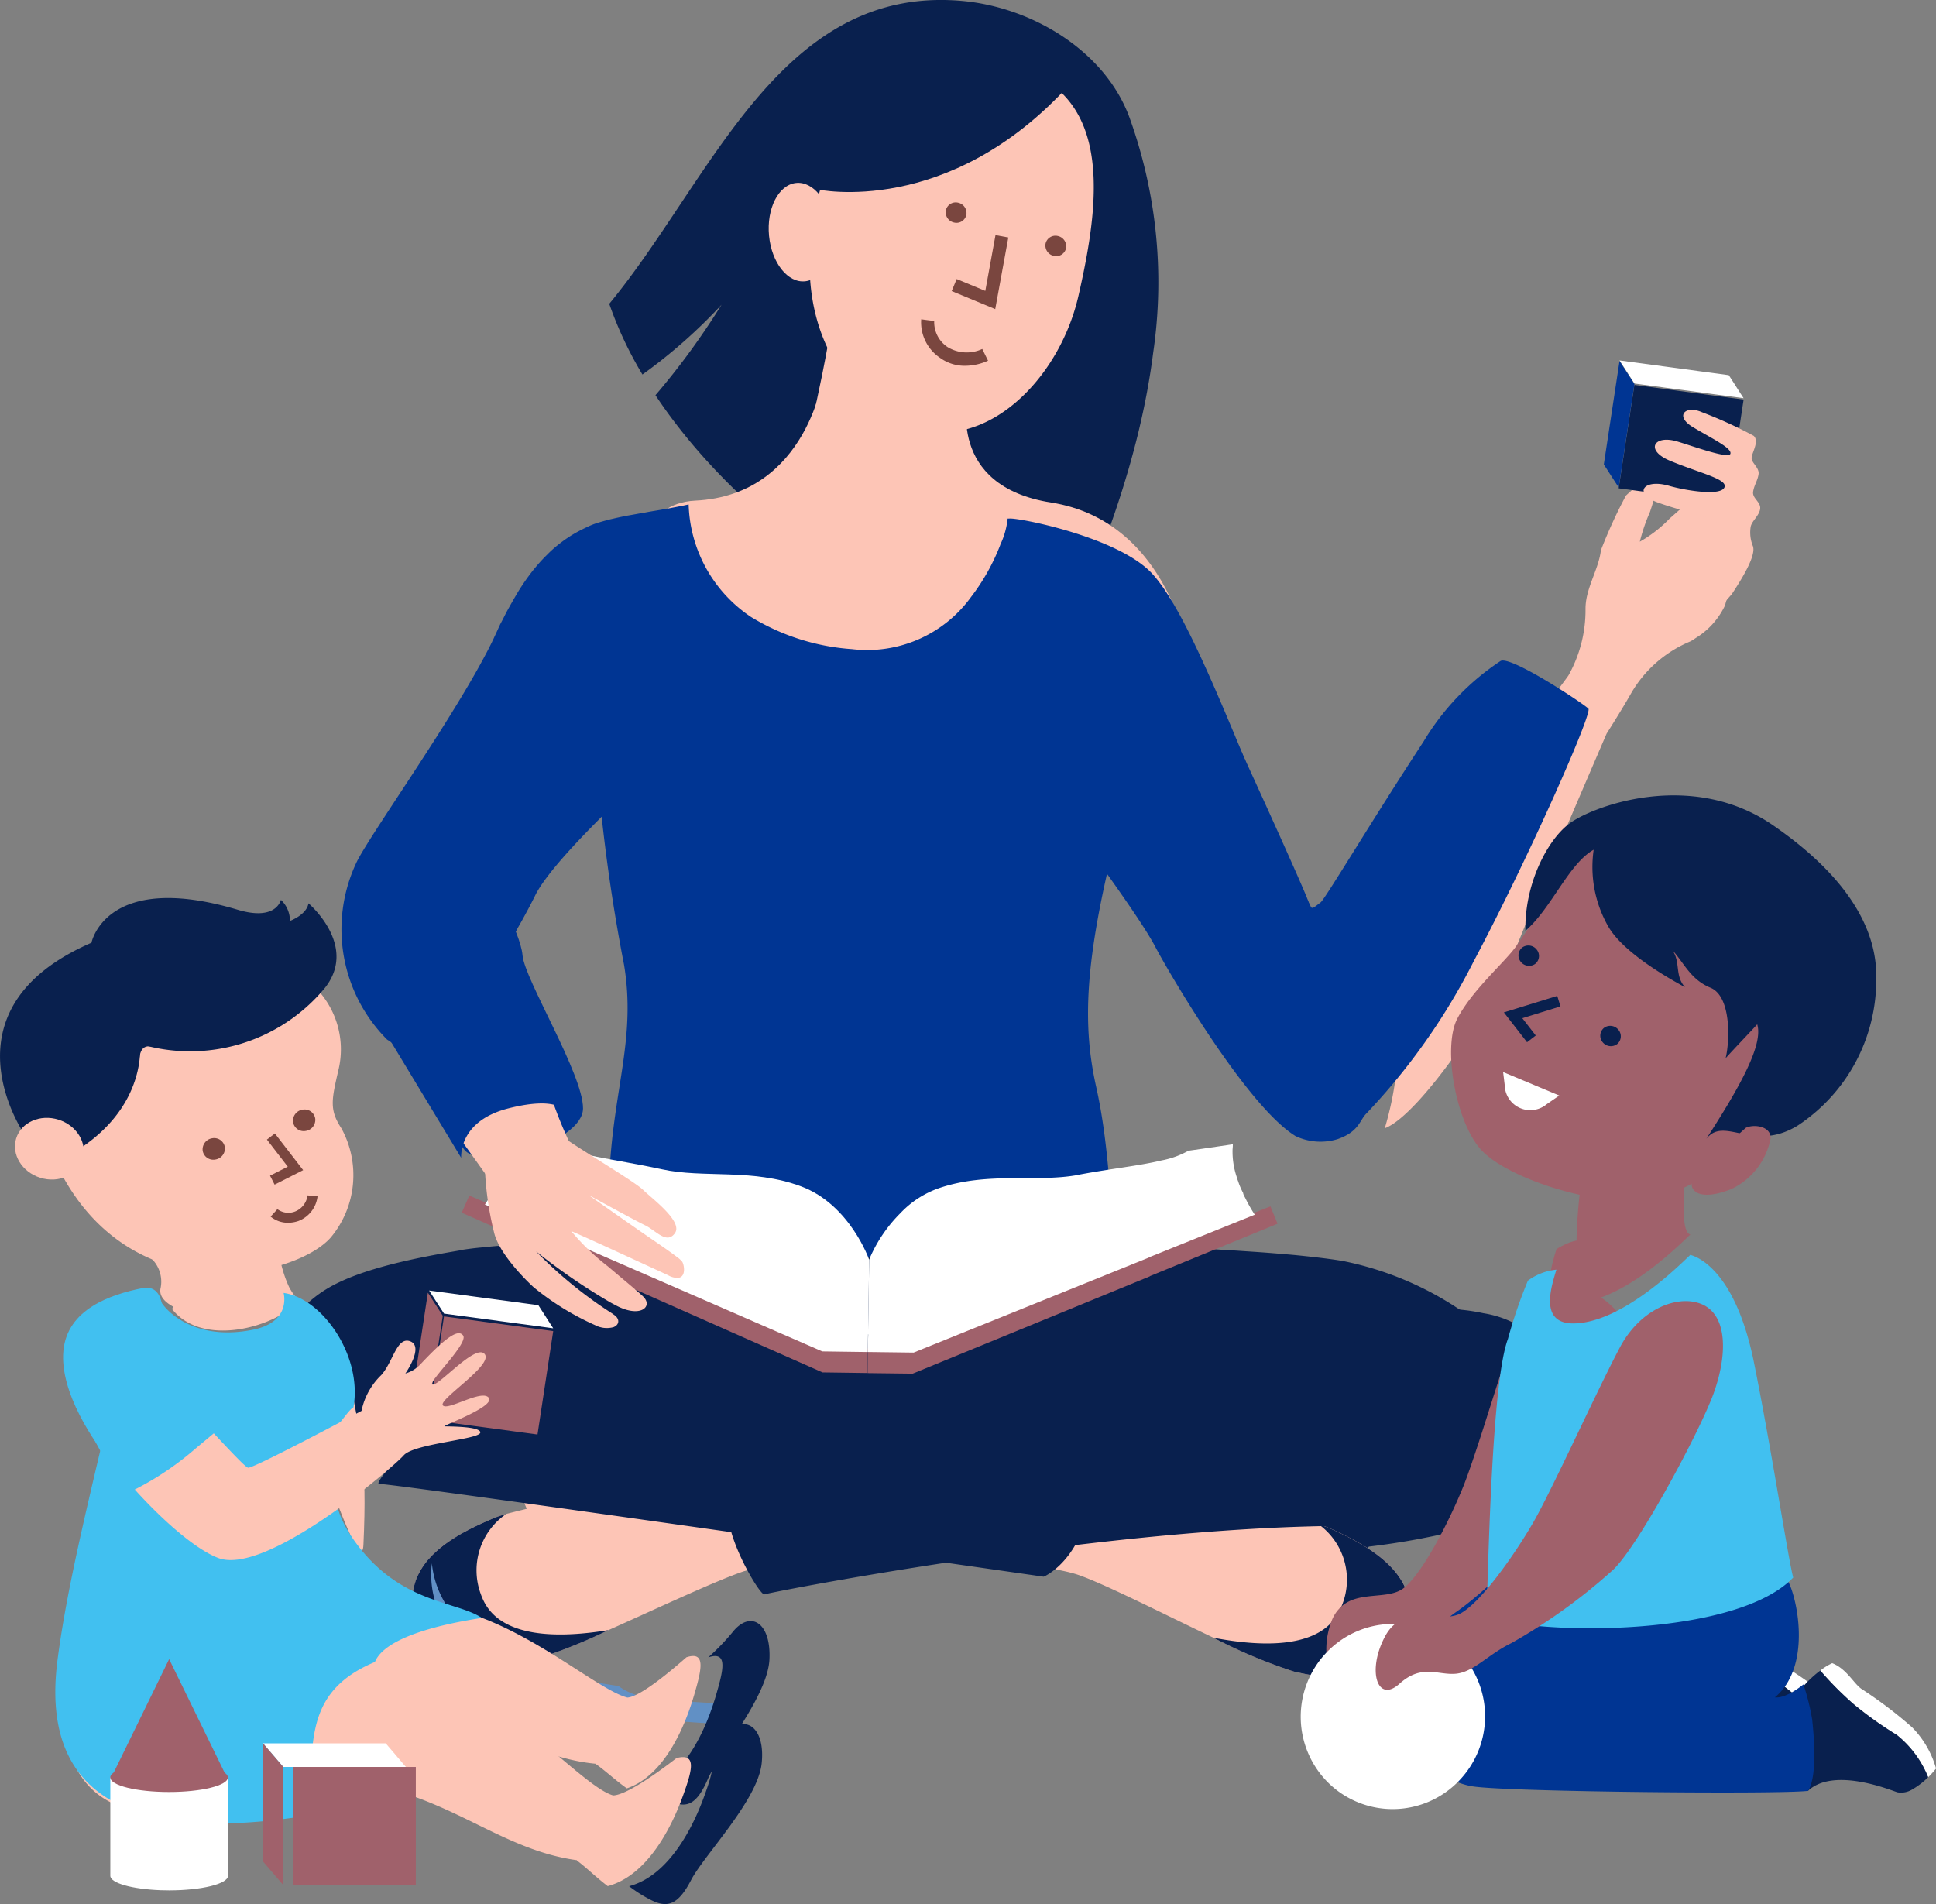 <svg xmlns="http://www.w3.org/2000/svg" xmlns:xlink="http://www.w3.org/1999/xlink" width="134.201" height="132" viewBox="0 0 134.201 132"><rect x="0" y="0" width="134.201" height="132" fill="#808080" stroke="none"/><defs><style>.a{fill:#09204e;}.b{fill:#fdc5b6;}.c{fill:#fff;}.d{fill:#003593;}.e{opacity:0.3;}.f{clip-path:url(#a);}.g{fill:#a0616b;}.h{fill:#7a463f;}.i{fill:#41c0f0;}.j{fill:#6190c5;}</style><clipPath id="a"><path d="M36.635,92.674H15.7v12.055H36.635" transform="translate(-15.697 -92.674)"/></clipPath></defs><path class="a" d="M76.8,9.125c-1.749-4.613-6.8-7.58-11.606-8C52.58.028,47.885,13.5,40.77,22.127a26.083,26.083,0,0,0,2.3,4.9,36.436,36.436,0,0,0,5.482-4.836,50.948,50.948,0,0,1-4.58,6.271c3.833,5.77,11.571,13.644,27,19.878.272-.608.545-1.215.819-1.814,3.061-6.675,5.745-13.667,6.681-20.993A33.621,33.621,0,0,0,76.8,9.125Z" transform="translate(1.463 -1.063)"/><path class="b" d="M117.08,36.809c.053,0,.04.158-.025.422v.013c-.264,1.146-1.356,4.174-1.3,4.2-.013.026-.027.039-.027.066a5.31,5.31,0,0,1-1.947,2.209l-.014.016,0-.01c-.141.091-.273.19-.427.273a8.5,8.5,0,0,0-4.108,3.582c-.355.632-.961,1.632-1.711,2.818,0,0-5.555,12.863-6.543,15.548-1.08,2.884-6.373,10.9-8.834,11.811a22.381,22.381,0,0,0,.789-3.819,34.826,34.826,0,0,0,.066-7.4c-.013-.277-1.44.843-1.478.579s-.3-.927-.337-1.178c-.065-.513-.553.209-.631-.253a7.834,7.834,0,0,1,1.763-4.276c1.251-1.633,3.238-2.589,5.094-5.064,3.62-4.806,7.4-9.862,7.465-9.98a9.262,9.262,0,0,0,1.184-4.6c-.013-1.435.909-2.725,1.067-4.082a33.8,33.8,0,0,1,1.737-3.792c2.014-1.9,2.278-1.264,2.028-.079-.091.369-.224.8-.368,1.225a12.491,12.491,0,0,0-.7,2.054,9.108,9.108,0,0,0,2.068-1.606c.421-.369.882-.777,1.343-1.2.382-.343.751-.685,1.119-1.027,1.567-1.461,2.95-2.791,2.95-2.791s-2.437,6.2-.225,6.333" transform="translate(3.847 0.463)"/><path class="a" d="M108.358,34.016l7.571,1.018,1.089-7.169-7.571-1.019Z" transform="translate(3.847 -0.162)"/><path class="c" d="M108.416,25.244l1.034,1.6,7.567,1.018-.213-.327L116.4,26.9l-.41-.635Z" transform="translate(3.847 -0.256)"/><path class="d" d="M108.416,25.244l-1.089,7.169,1.033,1.6,1.09-7.171Z" transform="translate(3.847 -0.214)"/><path class="b" d="M116.193,41.261c.744-1.124,1.695-2.685,1.472-3.332a2.493,2.493,0,0,1-.162-1.315c.049-.409.6-.793.662-1.273s-.556-.725-.487-1.19.32-.782.378-1.228-.516-.789-.483-1.126c.014-.342.549-1.141.144-1.522a29.878,29.878,0,0,0-3.59-1.638c-1.159-.516-1.925.28-.591,1.056,1.326.791,2.719,1.453,2.561,1.837-.145.369-2.795-.611-3.712-.872-1.6-.462-2.2.62-.493,1.336,2,.837,3.911,1.251,3.815,1.794-.124.721-2.772.27-3.853-.046-1.8-.52-2.5.536-.787,1.157,2.027.73,4.264,1.092,4.238,1.606-.008.441-1.816.328-2.651.015-1.228-.457-1.624.4-.427,1,1.515.758,3.441,1.507,3.54,1.934a14.783,14.783,0,0,1-.24,2.562Z" transform="translate(3.847 -0.061)"/><path class="b" d="M65.537,27.542s-1.55,6.174,5.761,7.32C79.49,36.146,81.9,45.736,81.276,51.916s-25.508-4.068-25.508-4.068l-7.123-1.257-2.619-2.619-3.143-3.143-.1-2.1s.157-3.819,3.843-4c7.862-.381,8.91-8.815,8.91-8.815l8.719,1.287" transform="translate(1.568 -0.022)"/><g transform="translate(25.895 60.469)"><path class="d" d="M25.379,68.219s5.11,8.834,6.3,10.31,8.22-.492,8.22-2.88-4.054-8.925-4.194-10.611S33.23,59.28,32.738,59.28s-5.69,4.356-5.69,4.356Z" transform="translate(-25.379 -59.28)"/></g><g transform="translate(18.594 85.853)"><path class="a" d="M106.84,94.845a1.391,1.391,0,0,1-.435.908c-1.184,1.3-4.752,2.58-9.387,3.726a2.634,2.634,0,0,1-.342.08v.013c-1.777.435-3.7.843-5.714,1.237a3.719,3.719,0,0,1-.369.067c-.407.079-.816.157-1.237.237-.988.184-1.989.355-2.99.526-2.186.369-4.41.711-6.583,1l-.013.013c-1.632.223-3.226.422-4.766.605-2.66.317-5.121.553-7.241.711-.527.04-1.027.065-1.514.105-1.383.079-2.554.119-3.462.105-.961-.013-2.224-.093-3.712-.211-2.344-.224-5.253-.566-8.44-1.027-3.648-.526-7.65-1.2-11.547-1.975-1.079-.211-2.146-.421-3.2-.645-.421-.091-.842-.184-1.251-.277l-.355-.079a.013.013,0,0,0-.014-.013c-2-.447-3.923-.922-5.674-1.409-.118-.025-.224-.065-.329-.093-5.253-1.473-8.992-3.08-9.243-4.594H19.01A.9.9,0,0,1,19,93.672a8.423,8.423,0,0,1,4-7.4c2.436-1.514,6.793-2.275,9.268-2.7a3.124,3.124,0,0,1,.342-.066c.369-.053.777-.105,1.238-.145.711-.078,1.54-.144,2.448-.2.119-.013.238-.013.356-.027.342-.013.7-.039,1.066-.066.3-.013.6-.025.922-.04.224-.013.46-.013.685-.025.2-.013.4-.013.591-.027.883-.038,1.8-.065,2.753-.091.433-.015.882-.027,1.343-.027a.037.037,0,0,0,.025-.013h.475c.685-.013,1.382-.026,2.093-.053,1.5-.013,3.028-.04,4.517-.04,2.659-.026,5.239-.026,7.491-.013,1.593,0,3.016.013,4.2.027h.264c1.908.026,4.5.079,7.385.157,1.711.053,3.528.105,5.359.173.461.013.935.026,1.395.053.158,0,.329.013.487.026h.027c.75.013,1.514.053,2.264.092.631.026,1.264.053,1.882.091.223,0,.435.015.645.027.962.04,1.909.093,2.817.158.12,0,.238.013.343.013.935.066,1.83.119,2.672.184.659.053,1.291.105,1.87.158,1.317.133,2.436.264,3.278.409a22.437,22.437,0,0,1,8.071,3.357c.185.118.369.249.553.382h.014c2.724,1.948,4.739,4.384,4.7,6.794" transform="translate(-18.997 -82.735)"/><path class="b" d="M91.7,96a12.453,12.453,0,0,1-.158,2.276c-.03.211-.062.424-.105.638-.016.069-.03.152-.049.24a12.991,12.991,0,0,1-.417,1.62,2.6,2.6,0,0,1-.1.284,9.153,9.153,0,0,1-.381.985,8.023,8.023,0,0,1-.883,1.535,4.517,4.517,0,0,1-.477.518,1.966,1.966,0,0,1-.5.36h-.013a.384.384,0,0,1-.1.053l-.141,0c-3,.049-12.557-.519-16.853-.223-4.365.3-16.293.5-19.492,1.512h-.015c-1.9.629-5.926,2.53-9.431,4.094a36.165,36.165,0,0,1-5.623,2.192c-2.728.558-6.63.976-7.753-2.934a4.351,4.351,0,0,1-.158-1.914,2.483,2.483,0,0,1,.091-.478,2.959,2.959,0,0,1,.121-.381,3.651,3.651,0,0,1,.489-.935,3.012,3.012,0,0,1,.292-.376,2.827,2.827,0,0,1,.326-.364,2.694,2.694,0,0,1,.289-.277c.085-.084.188-.166.286-.249.116-.1.243-.186.373-.282.214-.155.442-.306.686-.457.242-.135.486-.28.726-.416.044-.029.089-.041.114-.058.442-.236.884-.438,1.311-.63.156-.068.315-.126.457-.192a5.762,5.762,0,0,1,.865-.287l.016-.014a120.863,120.863,0,0,1,12.016-2.42c3.262-.536,6.285-.977,7.919-1.126,1.844-.19,7.043-1.69,12.775-3.366h.027c7.44-2.168,15.8-4.593,18.945-4.71l.141,0c3.176-.042,4.36,2.7,4.388,5.782" transform="translate(-18.997 -82.735)"/><path class="a" d="M42.584,109.893a36.128,36.128,0,0,1-5.624,2.192c-2.727.558-6.629.976-7.751-2.934-1.138-3.908,2.669-5.853,5.4-7.009a5.7,5.7,0,0,1,.868-.287,4.732,4.732,0,0,0-1.772,5.468c.342.955,1.37,3.8,8.877,2.57" transform="translate(-18.997 -82.735)"/><path class="a" d="M109.25,95.041a6.088,6.088,0,0,1-.171,1.487v.015a7.529,7.529,0,0,1-2.435,3.805,11.131,11.131,0,0,1-1.593,1.119q-.476.256-.988.515c-.527.237-1.107.473-1.738.7a21.956,21.956,0,0,1-2.844.751c-.264.053-.526.105-.8.158-1.144.211-2.277.382-3.382.513h-.013c-.172.027-.329.053-.5.067a7.282,7.282,0,0,0,.725-1.238h.013a13.754,13.754,0,0,0,1.159-3.357,15.213,15.213,0,0,0,.329-3.462,5.721,5.721,0,0,0-.066-.659,12.4,12.4,0,0,0-2.12-4.884,7.554,7.554,0,0,0-1.962-2.015l.553-.118a28.468,28.468,0,0,1,8.163-.764,13.132,13.132,0,0,1,1.646.249,7.1,7.1,0,0,1,5.965,6.175c.013.106.025.211.04.329v.013c.011.2.024.394.024.6" transform="translate(-18.997 -82.735)"/><path class="a" d="M88.644,104.386c1.463-3.259.8-11.547-1.252-14.065-.248-.305-.214-.6.154-.72,1.543-.529,3.129-1,4.679-1.374a1.616,1.616,0,0,1,1.259.256,12.759,12.759,0,0,1,3.832,7.593,15.23,15.23,0,0,1-1.979,7.959,1.667,1.667,0,0,1-1.094.669c-1.837.185-3.6.294-5.234.3-.39,0-.521-.262-.365-.62" transform="translate(-18.997 -82.735)"/></g><g transform="translate(35.358 92.678)"><path class="b" d="M36.652,103.823c2.83.141,12.636-.185,17,.227s16.275.929,19.447,2.031c1.889.665,5.855,2.688,9.333,4.344a36.4,36.4,0,0,0,5.562,2.341c2.711.63,6.6,1.152,7.827-2.728s-2.512-5.921-5.215-7.15a5.778,5.778,0,0,0-.86-.309l-.015-.014c-3.991-1.318-15.929-3.6-19.831-4.077-4.242-.537-25.946-8.575-31.524-8.916-7.074-.454-4.887,12.792-1.719,14.251" transform="translate(-33.669 -89.561)"/><path class="a" d="M82.427,110.424a36.354,36.354,0,0,0,5.562,2.341c2.711.63,6.6,1.152,7.827-2.728s-2.512-5.921-5.215-7.15a5.778,5.778,0,0,0-.86-.309,4.731,4.731,0,0,1,1.625,5.514c-.367.944-1.469,3.757-8.939,2.332" transform="translate(-33.669 -89.561)"/></g><g transform="translate(15.294 34.972)"><path class="d" d="M93.109,73.686A22.5,22.5,0,0,1,92.32,77.5c-.067.025-.105.078-.133.078a2.657,2.657,0,0,1-2.224-.527c-1.974-1.3-4.1-4.5-5.439-7.6-.144-.342-.42-.909-.789-1.633v-.013c-1.409-2.764-4.121-7.807-5.925-11.362-2.231,8.815-2.394,13.227-1.415,17.6,1.072,4.789.964,10.025,1.429,10.936.213.418-2.436-3.977-2.344-3.542.118.593.223,1.145.342,1.66.04.184.078.368.105.539a.4.4,0,0,1,.026.12.1.1,0,0,1,.013.053c.158.737.3,1.368.435,1.869.014.066.027.131.04.184s.027.118.04.171h-.462l-.433-.013-5-.065h-.277l-4.937-.067-4.646-.066h-.133l-4.661-.065L50.991,85.7h-.276l-4.437-.066c.08-.567.158-1.172.224-1.791a.185.185,0,0,0,.014-.093.121.121,0,0,1,.013-.065c.026-.289.053-.579.079-.882.053-.513-2.781-1.041-2.754-1.568.039-.46-1.221-.918-1.195-1.393.3-5.767,1.836-9.278,1-14.3A122.552,122.552,0,0,1,41.8,52.016c-1.093.513-8.005,11.849-8.243,13.218-.065-.013-.118-.027-.171-.04-5.727-1.224-2.667,7.8-.7,10.469-1.027.026-2.619-3.127-5.452-4.93a10.832,10.832,0,0,1-2.169-12.176c.762-1.74,6.93-10.268,9.458-15.416,0-.013.013-.027.013-.039a2.687,2.687,0,0,0,.133-.277c.144-.3.277-.6.407-.882.159-.29.3-.579.435-.843q.476-.868.909-1.58c.1-.157.209-.315.3-.46a.013.013,0,0,0,.013-.014c.263-.382.527-.737.791-1.053a.013.013,0,0,0,.013-.014,10.586,10.586,0,0,1,.789-.855,7.78,7.78,0,0,1,.777-.7,9.58,9.58,0,0,1,.975-.685,10.283,10.283,0,0,1,1-.527,5.2,5.2,0,0,1,.633-.263c.277-.093.58-.171.909-.263.355-.079.737-.171,1.144-.25.027,0,.053-.013.093-.013a.05.05,0,0,0,.04-.013c.4-.065.789-.145,1.211-.211.065-.013.131-.027.2-.039.355-.066.724-.119,1.079-.185a3.439,3.439,0,0,1,.369-.065c.475-.093.935-.171,1.383-.277a9.714,9.714,0,0,0,4.331,7.807,15.445,15.445,0,0,0,6.992,2.226,8.882,8.882,0,0,0,8.241-3.6,14.518,14.518,0,0,0,2.041-3.634v-.013a5.492,5.492,0,0,0,.507-1.806h.118c.659-.066,7.556,1.29,9.888,3.807,2.369,2.557,5.194,9.993,8.327,17.445,1.54,3.66,2.622,5.276,3.016,6.472.251-.315-.3,2,.016,1.535.039.2-.208.575-.169.8.079.461.818.16.884.673.039.263.742-.146.769.118s.065.54.078.817a36.069,36.069,0,0,1-.069,7.4" transform="translate(-15.697 -33.635)"/><path class="g" d="M88.961,83.5l-.606.25-8.241,3.384v.013L63.669,93.895l-3.12-.038.026-1.462v-.236l2.871.078,16.589-6.583,5.3-2.106,1.962-.791,1.171-.46Z" transform="translate(-15.697 -33.635)"/><path class="c" d="M85.867,77.991l-.407,2.462-.027.171-5.306,1.751-.817.277-.513.158-1.093.369c-.079.025-.144.053-.224.079l-1.527.5-2.159.711-2.12.7-1.119.658-.013.013-.185.119-.75.447c-.014.013-.04.013-.053.026L61.549,91.2l-.962-.013h-.013l.078-5.188s.027-.066.067-.171a10,10,0,0,1,2.093-3.054A6.694,6.694,0,0,1,65.5,81.032c3.41-1.159,6.78-.369,9.677-.922a.05.05,0,0,0,.04-.013c2.171-.409,4.2-.618,5.713-.987a6.073,6.073,0,0,0,1.857-.671c1.054-.145,3.082-.448,3.082-.448" transform="translate(-15.697 -33.635)"/><path class="c" d="M87.382,82.875l-1.7.685-5.648,2.277v.014l-16.3,6.583-3.16-.04h-.013v-.237l.025-.975a18.82,18.82,0,0,1,4.779-5.293,20.964,20.964,0,0,1,2.844-1.895,18.833,18.833,0,0,1,2.251-1.067A25.581,25.581,0,0,1,75.48,81.44a21.3,21.3,0,0,1,3.3-.395,13.113,13.113,0,0,0,1.7-.158,8.8,8.8,0,0,0,5.385-2.9,5.508,5.508,0,0,0,.263,2.266,2.908,2.908,0,0,0,.105.315,4.7,4.7,0,0,0,.343.8.328.328,0,0,0,.025.105c.04.079.067.145.105.211.014.025.027.053.04.078a10.454,10.454,0,0,0,.553.988c.054.081.081.119.081.119" transform="translate(-15.697 -33.635)"/><path class="g" d="M57.415,93.808l3.131.043.018-1.7-2.875,0L32.934,81.55l-.523,1.187Z" transform="translate(-15.697 -33.635)"/><path class="c" d="M60.581,91.183l.07-5.188s-1.327-3.82-4.716-5.083-6.774-.551-9.647-1.185c-3.269-.71-6.2-.968-7.563-1.877-1.051-.176-3.073-.526-3.073-.526l.369,2.649,13.625,4.906L59.6,91.17Z" transform="translate(-15.697 -33.635)"/><path class="c" d="M34.011,82.168,57.4,92.353l3.16.043.015-1.218A20.123,20.123,0,0,0,53.144,83.8,25.14,25.14,0,0,0,42.65,80.571a9.281,9.281,0,0,1-6.994-3.252,5.581,5.581,0,0,1-.329,2.263,2.783,2.783,0,0,1-.107.306,6.611,6.611,0,0,1-.361.8c-.015.037-.026.062-.041.1-.04.079-.066.145-.1.207-.014.025-.027.054-.041.08a10.848,10.848,0,0,1-.661,1.093" transform="translate(-15.697 -33.635)"/><path class="d" d="M33.569,67.22a47.165,47.165,0,0,0,3.886-6.381c1.056-2.3,6.285-7.1,6.525-7.388s-1.631-4.75-1.631-4.75l-8.108,3.023L31.074,63.287Z" transform="translate(-15.697 -33.635)"/><path class="b" d="M37.38,69.654a30.025,30.025,0,0,0,2.959,9.151,12.217,12.217,0,0,0-5.268,2.7c-3.028-4.374-7.17-9.692-7.457-11.394-.69-4.123,3.591-5.736,5.535-5.517,1.632.171,3.573,1.924,4.231,5.063" transform="translate(-15.697 -33.635)"/><path class="b" d="M34.032,80.017a22.131,22.131,0,0,0,.616,4.075c.311,1.365,1.952,3.084,2.746,3.813a18.8,18.8,0,0,0,4.261,2.627,1.744,1.744,0,0,0,1.275.139c.413-.161.461-.577.023-.864-.044-.036-.1-.076-.18-.126a29.453,29.453,0,0,1-5.207-4.259,42.092,42.092,0,0,0,5.138,3.53c.162.091.32.171.456.244,1.639.847,2.519.051,1.842-.63-.324-.327-1.394-1.2-2.466-2.112A15.977,15.977,0,0,1,40,84.014c.495.205,2.35,1.046,4.036,1.825l2.195,1.009c.195.093.367.169.5.234a1.289,1.289,0,0,0,.68.173c.579-.062.41-.94.277-1.125a1.82,1.82,0,0,0-.351-.317c-.576-.442-1.666-1.18-2.241-1.575-.738-.509-3.721-2.6-3.9-2.732.183.1,3.167,1.737,3.9,2.094.765.356,1.521,1.367,2.094.551s-1.645-2.434-2.206-2.994-4.435-2.857-5.456-3.6c-.294-.5-5.365-.144-5.495,2.464" transform="translate(-15.697 -33.635)"/><path class="d" d="M72.263,52.634s6.8,8.94,8.218,11.658c.848,1.628,6.336,11.071,9.737,13.138a4.045,4.045,0,0,0,2.908.205c1.491-.523,1.516-1.3,1.987-1.769a44.385,44.385,0,0,0,7.435-10.538c3.858-7.273,8.244-17.21,7.962-17.534-.252-.291-5.421-3.727-6.1-3.3a17.443,17.443,0,0,0-5.336,5.591c-3.439,5.239-6.812,10.9-7.128,11.139-.628.471-.641.6-.9-.19S85.925,49.512,83.7,44.859s-8.142,6.768-8.142,6.768Z" transform="translate(-15.697 -33.635)"/><path class="d" d="M32.371,78.931c0-.172-.129-2.577,3.307-3.436s3.865.214,3.865.214-.258-1.932-.344-2.1-3.607-8.933-3.607-8.933a37.258,37.258,0,0,0-4.51-2.148c-.43.043-3.264.645-3.264.645L26.315,66l.859,4.338Z" transform="translate(-15.697 -33.635)"/><path class="d" d="M36.363,66.643c-.476-1.309-.892-2.221-.258-3.311s-.634-3.093-.634-3.093l-2.419.754.2,4.956.912,2.181,1.686.892.753-.476Z" transform="translate(-15.697 -33.635)"/></g><path class="a" d="M48.367,96.327a47.264,47.264,0,0,0,.547,7.106c.452,2.08,2.164,4.866,2.418,4.781.547-.182,26.984-5.347,43.589-4.69a23.184,23.184,0,0,0,9.144-1.544c4.339-1.827-14.792-13.4-15.612-13.306S67.226,94.14,67.226,94.14s-3.28,1.367-9.2.091S39.349,89.312,37.254,89.22s-9.713,7.744-9.713,7.744-3.527,3.686-2.889,3.6,46.036,6.426,46.036,6.426,3.553-1.458,3.462-8.017Z" transform="translate(1.659 2.319)"/><path class="b" d="M55.91,24.065s-.059.333-.164.9c-.505,2.719-2.451,11.74-3.766,14.22-1.589,3,4.652,2.813,11.416,1.647,2.013-.347-.915.96-.737.066.342-1.71.805-4.044,1.28-6.436.267-1.35.539-2.718.793-4,.723-3.655,1.314-6.645,1.314-6.645Z" transform="translate(1.483 -0.199)"/><path class="b" d="M65.857,5.265a8.425,8.425,0,0,0-7.394,2.43c-3.053,3.312-6.956,14.028-.641,20.578s13.64.377,15.254-6.695S75.824,5.86,65.857,5.265Z" transform="translate(1.68 -1.063)"/><path class="a" d="M66.448,4.135S59.7,14.064,55.464,14.187s-5.257,5.619-5.257,5.619S52.8,7.161,57.16,5.054A15.488,15.488,0,0,1,66.448,4.135Z" transform="translate(1.458 -1.063)"/><path class="b" d="M56.338,16.9c.182,1.882-.649,3.522-1.856,3.663s-2.333-1.27-2.515-3.151.649-3.522,1.856-3.663S56.156,15.021,56.338,16.9Z" transform="translate(1.342 -1.063)"/><path class="h" d="M64.434,16.49h0a.7.7,0,0,0,.854-.523.733.733,0,0,0-.563-.85.7.7,0,0,0-.855.524.731.731,0,0,0,.564.849" transform="translate(1.696 -1.063)"/><path class="h" d="M71.124,18.8h0a.7.7,0,0,0,.855-.523.733.733,0,0,0-.563-.85.7.7,0,0,0-.855.524.732.732,0,0,0,.563.849" transform="translate(1.917 -1.063)"/><path class="h" d="M67.239,22.494l-3.018-1.251.345-.835,1.985.822.706-3.865.89.162Z" transform="translate(1.749 -1.063)"/><path class="h" d="M65.21,26.422a2.9,2.9,0,0,1-1.753-.561A2.964,2.964,0,0,1,62.166,23.2l.9.121-.448-.061.449.056a2.076,2.076,0,0,0,.931,1.812,2.546,2.546,0,0,0,2.4.129l.4.812A3.9,3.9,0,0,1,65.21,26.422Z" transform="translate(1.691 -1.063)"/><path class="a" d="M55,14.194s9.09,2.012,17.51-7.3L65.358,3.166l-5.141.671Z" transform="translate(1.661 -1.063)"/><path class="c" d="M117.461,111.416a3.685,3.685,0,0,1,.824-.516c1,.393,1.5,1.423,2.037,1.8a27.4,27.4,0,0,1,3.494,2.651,6.617,6.617,0,0,1,1.66,2.854,5.9,5.9,0,0,1-.542.6,7.135,7.135,0,0,0-2.182-2.934,25.531,25.531,0,0,1-2.969-2.113,22.84,22.84,0,0,1-2.322-2.339" transform="translate(3.847 3.117)"/><path class="a" d="M117.461,111.416a22.954,22.954,0,0,0,2.323,2.339,25.36,25.36,0,0,0,2.969,2.113,7.144,7.144,0,0,1,2.182,2.934,5.475,5.475,0,0,1-1.12.866,1.5,1.5,0,0,1-1,.181c-.317-.08-4.379-1.813-6.2-.1-1.976-1.738-1.146-6.1-1.146-6.1a7.628,7.628,0,0,1,2-2.229" transform="translate(3.847 3.117)"/><path class="c" d="M122.334,112.7a4.05,4.05,0,0,1,.825-.513c1,.39,1.5,1.426,2.041,1.792a29.719,29.719,0,0,1,3.5,2.656,6.646,6.646,0,0,1,1.657,2.854,6.26,6.26,0,0,1-.544.605,7.163,7.163,0,0,0-2.179-2.937,25.858,25.858,0,0,1-2.967-2.114,22.375,22.375,0,0,1-2.33-2.343" transform="translate(3.847 3.117)"/><path class="a" d="M122.334,112.7a22.651,22.651,0,0,0,2.328,2.344,26.033,26.033,0,0,0,2.967,2.114,7.155,7.155,0,0,1,2.179,2.937,5.386,5.386,0,0,1-1.122.858,1.465,1.465,0,0,1-1,.186c-.318-.081-4.383-1.813-6.208-.1-1.974-1.738-1.144-6.107-1.144-6.107a7.683,7.683,0,0,1,1.995-2.23" transform="translate(3.847 3.117)"/><path class="d" d="M89.307,113.805c-.3,2.473,2.225,5.069,4.711,5.453,2.456.388,21.387.556,23.243.31.594-.914.457-3.362.279-4.963-.086-.864-.192-1.487-.192-1.487a21,21,0,0,1-2.389-.033c2.517-2.091,1.6-6.7.939-7.994l-8.438.466s-9.294.754-12.494,1.959a7.23,7.23,0,0,0-5.659,6.289" transform="translate(3.847 3.117)"/><path class="d" d="M93.533,115.277c-.305,2.471,2.225,5.066,4.711,5.451,2.456.387,21.387.555,23.24.31.6-.912.459-3.358.285-4.958a16,16,0,0,0-.607-2.422s-1.173.993-1.978.9c2.519-2.087,1.6-6.7.942-8l-8.441.467s-9.291.754-12.494,1.96a7.233,7.233,0,0,0-5.658,6.29" transform="translate(3.847 3.117)"/><path class="g" d="M109.5,89.471c-.038.19-.089.4-.165.657-.845,3.178-3.633,10.646-5.059,12.425a37.343,37.343,0,0,1-3.531,3.709.26.26,0,0,1-.063.049c-.5.48-1,.921-1.452,1.3-.479.4-.907.732-1.235.959a11.136,11.136,0,0,0-1.35,1.1,5.329,5.329,0,0,1-2.157,1.527c-.693.164-1.4.025-2.118.177a2.693,2.693,0,0,0-1.653,1.034l-.012.014c-.455.554-.883.655-1.2.441a.013.013,0,0,1-.013-.013,1.7,1.7,0,0,1-.58-1.287v-.012a5.378,5.378,0,0,1,.339-2.246,2.533,2.533,0,0,1,.518-.869c1.186-1.35,3.38-.581,4.491-1.452,1.312-1.021,3.128-4.579,4.086-6.925.354-.858.871-2.4,1.439-4.163.971-3.04,2.119-6.724,2.825-8.679a1.932,1.932,0,0,1,1.124-1.16c1.464-.619,3.785.176,5.008,1.438a2.2,2.2,0,0,1,.757,1.979" transform="translate(3.038 3.117)"/><path class="g" d="M105.207,88.621c3.3,0,7.211-3.868,8.117-4.739-.433-.12-.483-1.245-.467-2.3.021-.685.068-1.338.072-1.688l-7.258,1.046s-.211,1.686-.233,3.361a3.36,3.36,0,0,0-.921.332,3.211,3.211,0,0,0-.476.27c-.338,1.149-1.229,3.74,1.166,3.719" transform="translate(3.847 1.704)"/><path class="i" d="M99.191,108.986c3.877,1.28,17.318,1.374,21.265-2.735-.339-1.238-1.483-8.777-2.717-14.895s-3.713-7.293-4.417-7.474c-.907.871-4.816,4.736-8.114,4.75-2.391.006-1.507-2.582-1.168-3.726a4,4,0,0,0-1.974.761,33.428,33.428,0,0,0-1.387,4.047c-1.1,2.915-1.35,15.283-1.488,19.272" transform="translate(3.847 3.117)"/><path class="g" d="M110.116,56.406c-1.54.1-4.228.734-5.5,2.8s-2.535,4.016-3.343,5.164-3.055,3.036-4.106,5.057-.059,7.543,1.879,9.311,6.586,3.233,9.807,3.321a10.027,10.027,0,0,0,7.564-3.648c1.766-1.941,5.566-8.8,5.652-11.123a10.839,10.839,0,0,0-4.469-8.485c-3.082-1.992-5.508-2.535-7.483-2.4" transform="translate(3.847 1.201)"/><path class="a" d="M106.625,57.842c-1.744.98-2.916,4.058-4.732,5.621-.068-3.15,1.444-6.194,3-7.4s8.461-3.832,14.138.067,7.251,7.668,7.181,10.634a12.086,12.086,0,0,1-5.471,10.218c-3.093,1.875-5.042-.714-6.312.907,2.377-3.672,3.964-6.555,3.531-7.944-.052.081-1.756,1.858-2.188,2.354.317-1.35.354-4.314-1.047-4.887s-1.855-1.76-2.644-2.6c.581.816.148,1.756.871,2.557C111,66.321,108.5,64.7,107.624,63.143a8.3,8.3,0,0,1-1-5.3" transform="translate(3.847 1.067)"/><path class="g" d="M117.178,76.682c.549-.261,1.717-.12,1.716.713a4.921,4.921,0,0,1-2.729,3.54c-1.888.742-2.679.307-2.749-.281s3.762-3.972,3.762-3.972" transform="translate(3.847 1.502)"/><path class="a" d="M107.244,71.037h0a.7.7,0,0,1,.1-.992.729.729,0,0,1,1,.141.7.7,0,0,1-.1.991.727.727,0,0,1-1-.14" transform="translate(3.847 1.213)"/><path class="a" d="M102.454,65.645h0a.7.7,0,0,1,.1-.992.729.729,0,0,1,1,.142.7.7,0,0,1-.1.992.728.728,0,0,1-1-.142" transform="translate(2.966 1.035)"/><path class="a" d="M102.855,71.078l-1.607-2.069,3.7-1.143.224.728-2.645.817.932,1.2Z" transform="translate(2.998 1.178)"/><path class="c" d="M101.2,72.985l3.893,1.627-.871.6a1.773,1.773,0,0,1-2.912-1.323Z" transform="translate(2.995 1.338)"/><path class="c" d="M98.208,111.221a6.436,6.436,0,0,1,.218,9.074,6.37,6.37,0,0,1-9.035.251,6.439,6.439,0,0,1-.214-9.076,6.37,6.37,0,0,1,9.031-.249" transform="translate(2.753 3.117)"/><path class="g" d="M114.409,87.45c-1.56-.946-4.422-.059-5.963,2.837s-4.734,9.933-6,12.127-3.566,5.471-5,6.295-4.009-.755-5.28,1.615-.542,4.681,1,3.287,2.677-.572,3.916-.693,2.232-1.345,3.835-2.121a39.391,39.391,0,0,0,7.053-5.082c1.792-1.7,6.056-9.692,6.974-12.246s.95-5.113-.539-6.019" transform="translate(3.847 3.117)"/><path class="b" d="M10.426,85.149a2.228,2.228,0,0,1,1.1,2.446c-.306,1.773,5.076,2.324,5.076,2.324l-.122-6.36-5.32-2.018Z" transform="translate(-0.403 1.753)"/><path class="j" d="M39.543,113.293c1.141.239,1.495.312,2.609.476a4.2,4.2,0,0,0,1.8.752c1.832.242,3.586.393,5.226.445a.367.367,0,0,0,.091-.018,6.224,6.224,0,0,0,.268.827c.148.362.01.619-.378.607-1.641-.05-3.393-.207-5.227-.44a1.675,1.675,0,0,1-1.027-.638c-1.112-.159-2.24-.361-3.381-.594-9.494-1.939-10.625-6.8-10.3-9.446.265,2.711,2.342,6.4,10.315,8.029" transform="translate(0.713 3.117)"/><path class="b" d="M24.463,92.4c.97,5.113,1.4,6.643,1.133,12.443-.154,3.327-5.267-13.081-5.267-13.081Z" transform="translate(-0.403 2.254)"/><path class="b" d="M47.979,111.784c-1.167,1.027-3.221,2.736-4.087,2.787-2.381-.606-8.356-6.269-14.226-6.427a67.748,67.748,0,0,1-13.047-2.1l-8.18.209c-2.348,4.8-.947,10.519,4.239,10.961s9.1-.747,15.334-2.566c5.448.87,8.884,4.075,13.716,4.515,0,.014-.007.029-.007.029.641.45,1.313,1.089,2.132,1.673,2.6-.865,4.052-4.295,4.712-6.626.507-1.743.726-2.888-.586-2.459" transform="translate(-0.403 3.117)"/><path class="a" d="M52.221,111.925c-.126,2.58-3.506,6.536-4.282,8.32s-1.476,2.007-2.556,1.523a8.952,8.952,0,0,1-1.53-.9c2.6-.865,4.052-4.294,4.712-6.625.508-1.743.726-2.889-.586-2.46a15.427,15.427,0,0,0,1.678-1.738c1.233-1.559,2.687-.693,2.564,1.88" transform="translate(1.116 3.117)"/><path class="a" d="M51.719,119.124c-.264,2.567-3.994,6.365-4.894,8.1s-1.643,1.937-2.745,1.4a9.4,9.4,0,0,1-1.55-.975c2.756-.73,4.45-4.092,5.259-6.386.615-1.719.9-2.849-.49-2.493a14.774,14.774,0,0,0,1.843-1.648c1.365-1.492,2.841-.562,2.577,2.006" transform="translate(1.08 3.117)"/><path class="b" d="M47.3,118.766c-1.266.98-3.494,2.582-4.4,2.588-2.452-.713-8.834-8.628-14.947-9.079s-13.046-.763-13.046-.763l-8.539-.194C3.669,116,4.835,121.772,10.217,122.475s9.531-.3,16.122-1.816c5.632,1.138,9.051,4.509,14.062,5.187a.126.126,0,0,0-.009.023c.649.478,1.315,1.151,2.138,1.774,2.755-.73,4.45-4.092,5.259-6.386.615-1.716.9-2.847-.49-2.491" transform="translate(-0.403 3.117)"/><path class="b" d="M21.119,88.392c-1.519,1.774-6.616,3.3-8.778.586a16.494,16.494,0,0,0,.619-3.361,2.574,2.574,0,0,0-.006-.9l6.737-1.228a8.327,8.327,0,0,0,.752,3.952,4.277,4.277,0,0,0,.676.948" transform="translate(-0.403 1.788)"/><path class="i" d="M5.982,94.827a2.211,2.211,0,0,1,2.311-1.414c-1.428,6.276-3.2,13.06-3.908,18.592-1.357,10.552,6.82,12.415,17.254,10.761.748-4.341-.636-8.411,4.754-10.663.921-2.279,7.473-3.017,7.4-3.061-1.753-1.171-5.6-.976-8.688-5.153-2.122-2.865-1.4-4.373-1.573-7.963.326-.133,1.06-1.346,1.372-1.47.637-3.576-2.154-7.567-4.843-7.937,0,0,.568,1.988-2.077,2.54-3.827.8-5.867-1.063-6.4-1.892-.933-.229-2.565.342-3.764.8s-4.168,2.945-1.842,6.858" transform="translate(-0.403 3.117)"/><path class="c" d="M8.05,120.111v6.815c0,.506,1.506.925,3.476,1,.195.008.393.011.6.011,2.254,0,4.081-.45,4.081-1.006v-6.815H8.05Z" transform="translate(-0.403 3.117)"/><path class="g" d="M8.048,120.11c0,.557,1.825,1.007,4.075,1.007s4.076-.45,4.076-1.007-1.823-1.008-4.076-1.008-4.075.451-4.075,1.008" transform="translate(-0.403 3.117)"/><path class="g" d="M8.277,119.789c0,.311.617.59,1.562.762a11.659,11.659,0,0,0,1.718.176c.185,0,.37.01.567.01.456,0,.892-.02,1.3-.058,1.487-.128,2.554-.481,2.554-.89l-3.851-7.882Z" transform="translate(-0.403 3.117)"/><rect class="g" width="8.501" height="8.189" transform="translate(20.323 122.5)"/><path class="c" d="M18.635,117.746l1.406,1.637h8.5l-.288-.334-.556-.655-.556-.648Z" transform="translate(-0.403 3.117)"/><path class="g" d="M18.635,117.746v8.188l1.406,1.638v-8.189Z" transform="translate(-0.403 3.117)"/><path class="g" d="M29.086,96.414l7.571,1.018,1.089-7.169-7.571-1.019Z" transform="translate(0.602 2.019)"/><path class="c" d="M29.143,87.642l1.034,1.6,7.568,1.018-.213-.327-.408-.639-.409-.635Z" transform="translate(0.603 1.827)"/><path class="g" d="M29.143,87.642l-1.089,7.17,1.034,1.6,1.089-7.171Z" transform="translate(0.516 1.977)"/><path class="b" d="M25.463,95.556a4.768,4.768,0,0,1,1.364-2.48c.814-.895,1.073-2.648,1.975-2.36,1.045.333-.3,2.246-.3,2.246a2.307,2.307,0,0,0,1.079-.676c2.049-2.183,2.643-2.32,2.919-1.967.424.542-2.6,3.388-2.095,3.408s3-2.873,3.6-2.106S30.78,94.757,31.1,95.17s2.7-1.145,3.183-.527-3.341,1.971-3.042,1.982,2.464,0,2.457.425c-.009.484-4.59.761-5.309,1.585s-9.514,8.376-12.85,7.12c-3.235-1.218-9.483-8.432-9.648-10.667s1.229-4.212,2.665-4.154,8.6,8.542,9.052,8.56,7.852-3.938,7.852-3.938" transform="translate(-0.403 2.26)"/><path class="i" d="M11.6,91.588l-.942.714c.174.3,2.038-.471,2.558.168A27.853,27.853,0,0,1,16.4,96.242c-.187.185-2.213,1.866-2.482,2.092a20.617,20.617,0,0,1-4.63,3.033c-1.282-1.279-3.186-5.34-4-7.046-.824-1.735.136-4.231.846-4.562A4.889,4.889,0,0,1,11.6,91.588" transform="translate(-0.403 2.125)"/><path class="i" d="M8.226,99.535c-1.3-1.577-3.7-5.068-3.428-7.949s3.26-3.891,5.447-4.332,1.241,3.659,1.241,3.659L10.96,96.7Z" transform="translate(-0.403 2.055)"/><path class="b" d="M4.751,80.1S-.788,74.783,1.712,68.985s16.86-6.171,20.408-2.108A6.086,6.086,0,0,1,23.847,72.8c-.461,2.012-.62,2.7.225,3.986a6.751,6.751,0,0,1-.732,7.551C20.909,87.132,9.953,89.558,4.751,80.1" transform="translate(-0.403 1.445)"/><path class="a" d="M2.135,77.469s-6.1-8.708,4.608-13.342c0,0,.981-5.042,10.209-2.267,2.261.649,2.806-.322,2.926-.705a2,2,0,0,1,.624,1.458s1.154-.419,1.285-1.22c0,0,3.517,2.967,1.084,5.931A12.128,12.128,0,0,1,10.1,71.142s.7,5.44-6.543,8.514Z" transform="translate(-0.403 1.232)"/><ellipse class="b" cx="2.111" cy="2.409" rx="2.111" ry="2.409" transform="translate(0.491 80.93) rotate(-72.578)"/><path class="h" d="M22.255,76.147a.778.778,0,0,1-.666.859.746.746,0,0,1-.871-.617.779.779,0,0,1,.665-.86.749.749,0,0,1,.872.618" transform="translate(-0.403 1.4)"/><path class="h" d="M15.989,78.066a.778.778,0,0,1-.666.859.746.746,0,0,1-.871-.617.78.78,0,0,1,.665-.86.748.748,0,0,1,.872.618" transform="translate(-0.403 1.464)"/><path class="h" d="M20.375,83.171a1.886,1.886,0,0,1-1.211-.426l.468-.518a1.267,1.267,0,0,0,1.244.156,1.386,1.386,0,0,0,.845-1.111l.694.069a2.087,2.087,0,0,1-1.307,1.7A2.227,2.227,0,0,1,20.375,83.171Z" transform="translate(-0.403 1.6)"/><path class="h" d="M19.438,80.634l-.316-.622,1.229-.624-1.446-1.877.552-.426,1.961,2.544Z" transform="translate(-0.403 1.494)"/><path class="a" d="M9.973,72.714c.12-.86.138-1.514.98-1.376s2.752.378,3.6-.378-4.954-4.352-5.177-4.266A14.567,14.567,0,0,0,6.756,68.5c-.19.344-1.359,4.369-1.376,4.472s.258,1.221.43,1.238,3.767-.636,3.784-.688S9.973,72.714,9.973,72.714Z" transform="translate(-0.403 1.217)"/></svg>